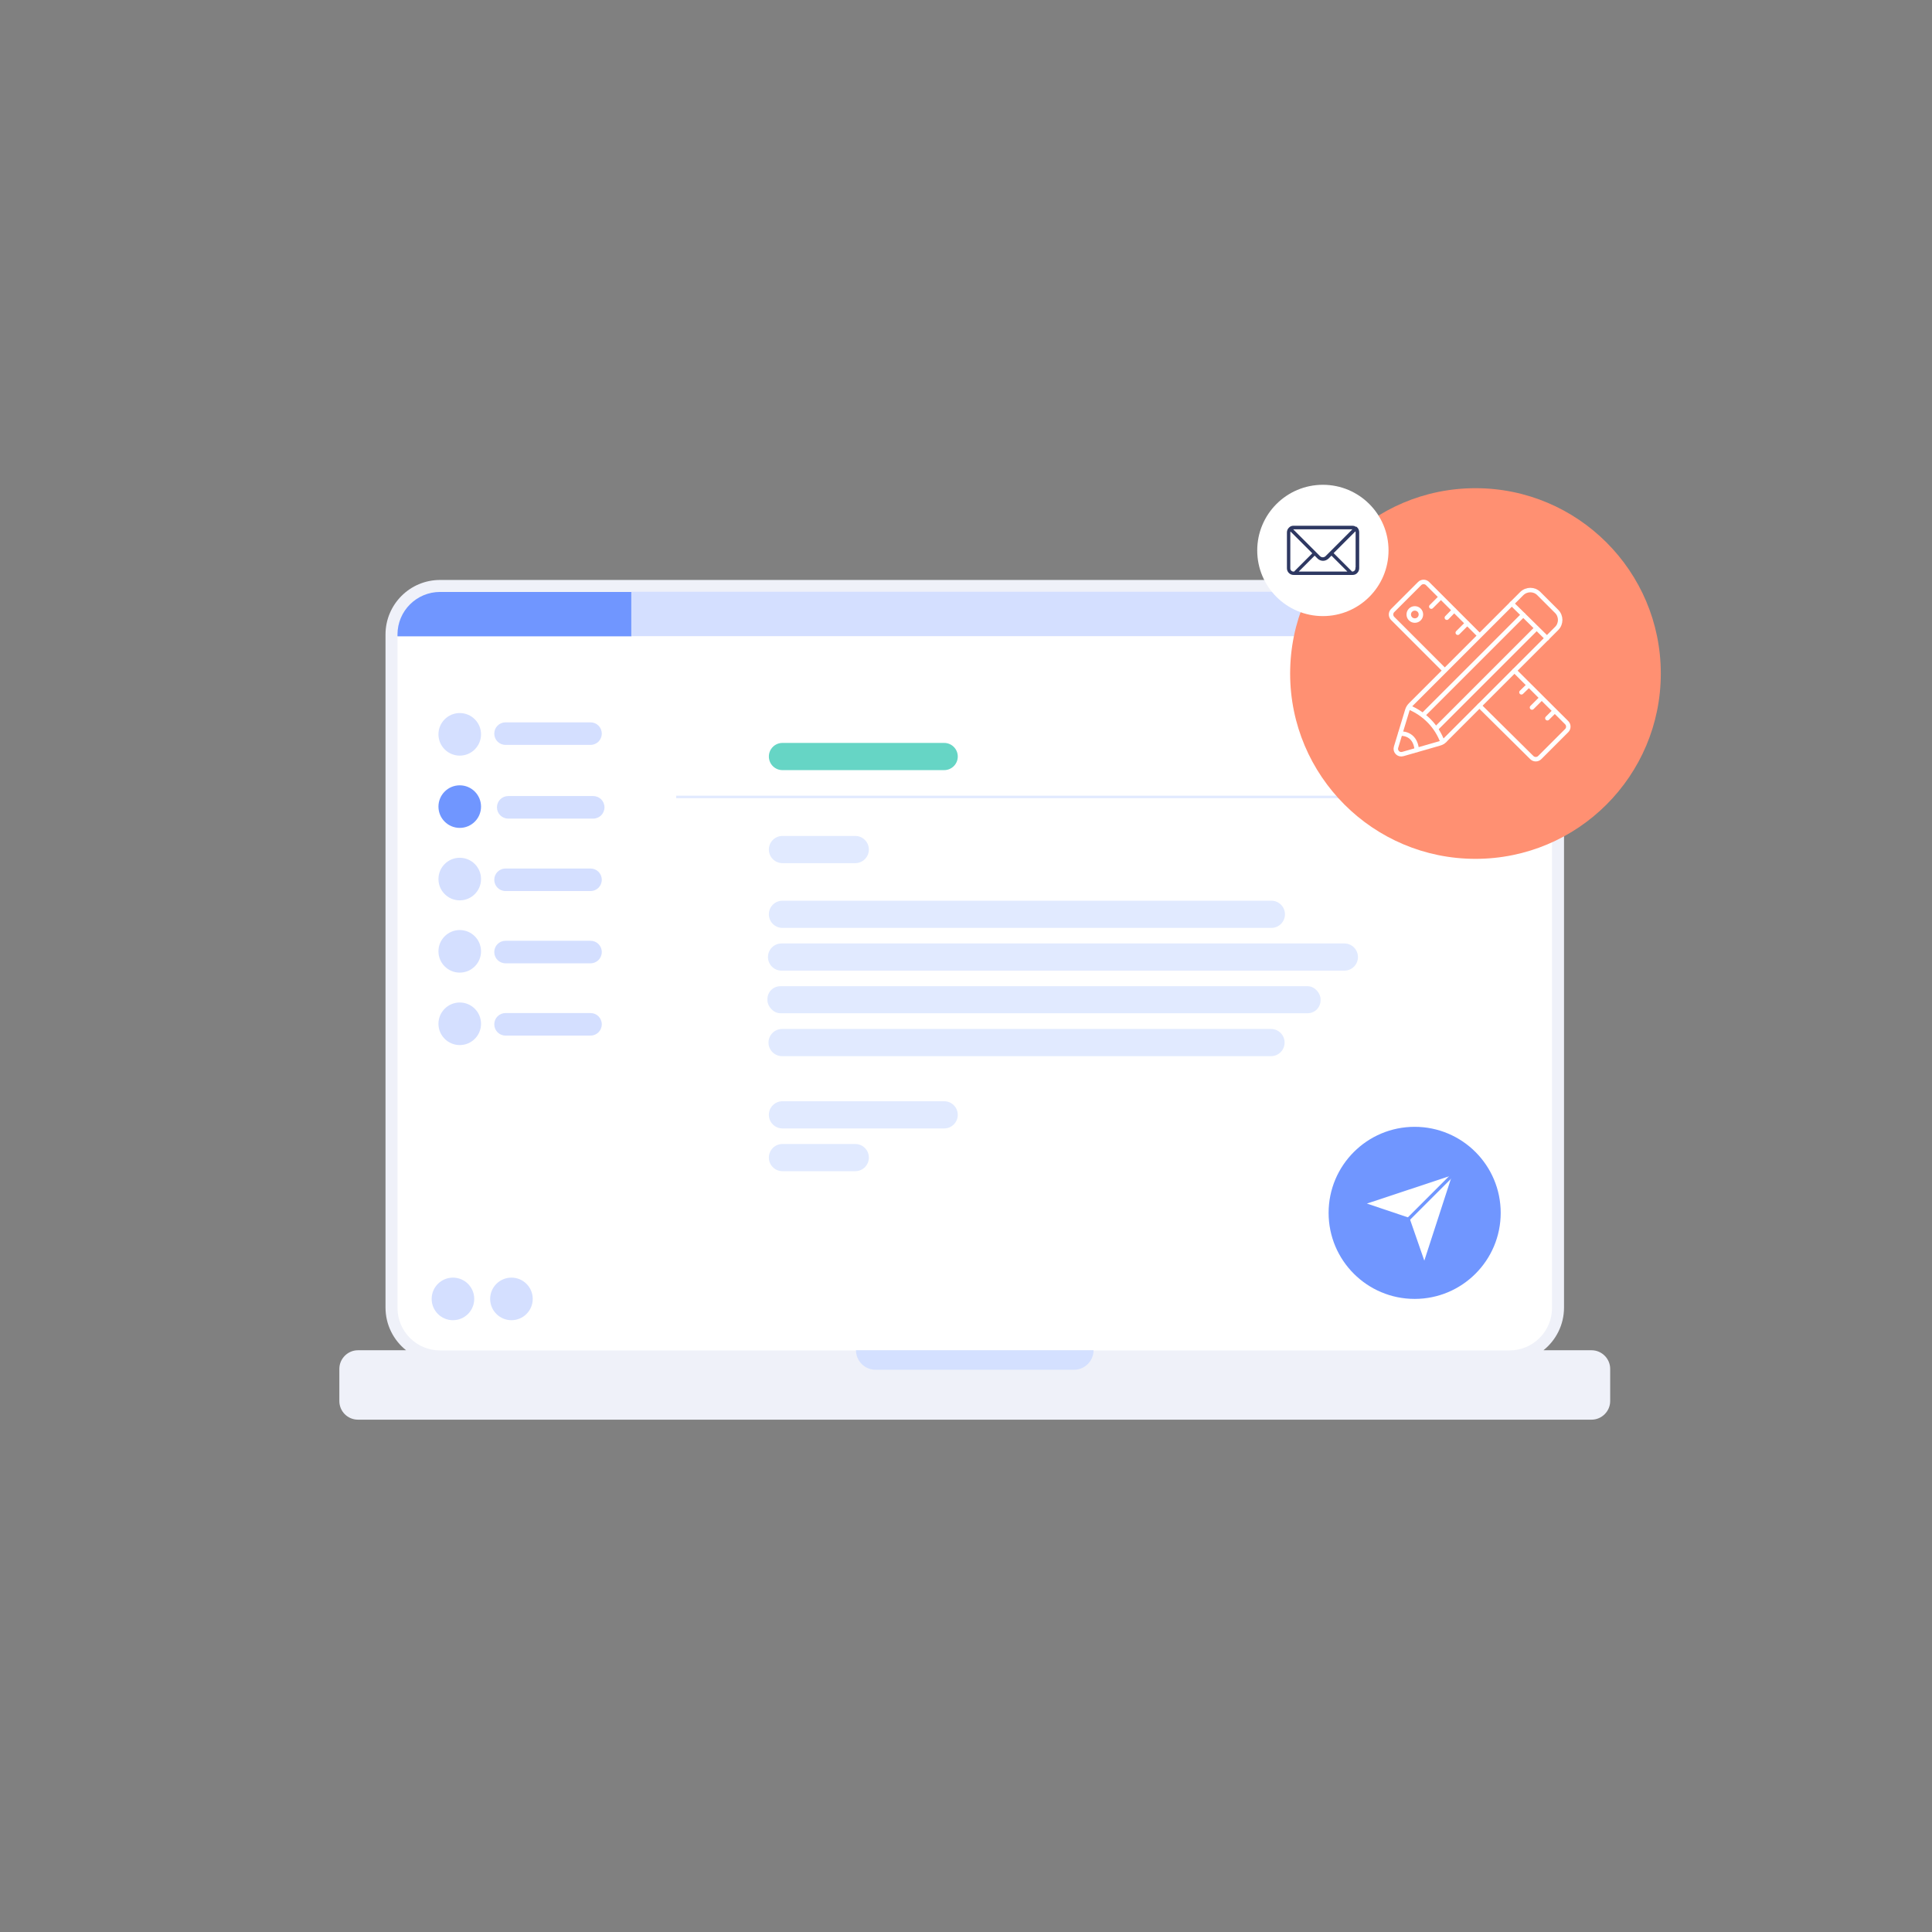 <svg xmlns="http://www.w3.org/2000/svg" xmlns:xlink="http://www.w3.org/1999/xlink" id="Calque_1" viewBox="0 0 1080 1080"><rect x="0" y="0" width="1080" height="1080" fill="#808080" stroke="none"/><defs><style>      .st0 {        fill: #d4e0ff;      }      .st1 {        fill: #e1eaff;      }      .st2 {        stroke: #7096ff;        stroke-width: 1.8px;      }      .st2, .st3 {        stroke-miterlimit: 10;      }      .st2, .st4 {        fill: none;      }      .st5 {        fill: #66d5c5;      }      .st3 {        fill: #2e3862;        stroke: #2e3862;      }      .st6 {        fill: #ff9072;      }      .st7 {        fill: #fff;      }      .st4 {        stroke: #fff;        stroke-linecap: round;        stroke-linejoin: round;        stroke-width: 2.5px;      }      .st8 {        fill: #7096ff;      }      .st9 {        fill: #eff1f9;      }      .st10 {        fill: #d4dfff;      }    </style></defs><path class="st9" d="M889.7,754.8h-26.9c7-5.6,11.5-14.2,11.5-23.9v-376.2c0-16.9-13.7-30.5-30.5-30.5H246c-16.9,0-30.5,13.7-30.5,30.5v376.2c0,9.7,4.5,18.3,11.5,23.9h-26.9c-5.7,0-10.4,4.7-10.4,10.4v18c0,5.7,4.6,10.4,10.4,10.4h689.6c5.7,0,10.4-4.7,10.4-10.4v-18c0-5.7-4.7-10.4-10.4-10.4h0Z"></path><path class="st7" d="M222.2,355.6v375.5c0,13.1,10.6,23.8,23.8,23.8h597.8c13.1,0,23.8-10.6,23.8-23.8v-375.5H222.2Z"></path><path class="st0" d="M478.5,754.8h132.8c0,6-4.9,10.9-10.9,10.9h-111c-6,0-10.9-4.9-10.9-10.9h0Z"></path><g><g><path class="st10" d="M282.6,403.8h47.5c3.5,0,6.3,2.8,6.3,6.3h0c0,3.5-2.8,6.3-6.3,6.3h-47.5c-3.5,0-6.3-2.8-6.3-6.3h0c0-3.5,2.8-6.3,6.3-6.3Z"></path><circle class="st10" cx="257" cy="410.5" r="11.9"></circle></g><g><path class="st10" d="M284.1,445h47.5c3.5,0,6.3,2.8,6.3,6.3h0c0,3.5-2.8,6.3-6.3,6.3h-47.5c-3.5,0-6.3-2.8-6.3-6.3h0c0-3.5,2.8-6.3,6.3-6.3Z"></path><circle class="st8" cx="257" cy="450.9" r="11.9"></circle></g><g><path class="st10" d="M282.6,485.5h47.5c3.5,0,6.3,2.8,6.3,6.3h0c0,3.5-2.8,6.3-6.3,6.3h-47.5c-3.5,0-6.3-2.8-6.3-6.3h0c0-3.5,2.8-6.3,6.3-6.3Z"></path><circle class="st10" cx="257" cy="491.4" r="11.9"></circle></g><g><path class="st10" d="M282.6,525.9h47.5c3.5,0,6.3,2.8,6.3,6.3h0c0,3.5-2.8,6.3-6.3,6.3h-47.5c-3.5,0-6.3-2.8-6.3-6.3h0c0-3.5,2.8-6.3,6.3-6.3Z"></path><circle class="st10" cx="257" cy="531.8" r="11.9"></circle></g><g><path class="st10" d="M282.6,566.3h47.5c3.5,0,6.3,2.8,6.3,6.3h0c0,3.5-2.8,6.3-6.3,6.3h-47.5c-3.5,0-6.3-2.8-6.3-6.3h0c0-3.5,2.8-6.3,6.3-6.3Z"></path><circle class="st10" cx="257" cy="572.3" r="11.9"></circle></g></g><circle class="st10" cx="253.2" cy="726.1" r="11.9"></circle><circle class="st10" cx="285.9" cy="726.1" r="11.9"></circle><g><path class="st8" d="M246,330.9c-13.1,0-23.8,10.6-23.8,23.8v1h130.8v-24.8h-107,0Z"></path><path class="st10" d="M867.5,354.6c0-13.1-10.6-23.8-23.8-23.8h-490.8v24.8h514.5v-1h0Z"></path></g><rect class="st7" x="378" y="397.1" width="439.9" height="309" rx="9" ry="9"></rect><rect class="st1" x="429" y="551.3" width="309.2" height="15.1" rx="7.2" ry="7.2"></rect><path class="st1" d="M436.9,527.4h314.6c4.2,0,7.6,3.4,7.6,7.6h0c0,4.2-3.4,7.6-7.6,7.6h-314.6c-4.2,0-7.6-3.4-7.6-7.6h0c0-4.2,3.4-7.6,7.6-7.6Z"></path><path class="st1" d="M710.5,590.4h-273.3c-4.2,0-7.6-3.4-7.6-7.6h0c0-4.2,3.4-7.6,7.6-7.6h273.3c4.2,0,7.6,3.4,7.6,7.6h0c0,4.2-3.4,7.6-7.6,7.6Z"></path><path class="st1" d="M437.4,503.5h273.3c4.2,0,7.6,3.4,7.6,7.6h0c0,4.2-3.4,7.6-7.6,7.6h-273.3c-4.2,0-7.6-3.4-7.6-7.6h0c0-4.2,3.4-7.6,7.6-7.6Z"></path><path class="st1" d="M437.4,615.6h90.4c4.2,0,7.6,3.4,7.6,7.6h0c0,4.2-3.4,7.6-7.6,7.6h-90.4c-4.2,0-7.6-3.4-7.6-7.6h0c0-4.2,3.4-7.6,7.6-7.6Z"></path><path class="st5" d="M437.4,415.3h90.4c4.2,0,7.6,3.4,7.6,7.6h0c0,4.2-3.4,7.6-7.6,7.6h-90.4c-4.2,0-7.6-3.4-7.6-7.6h0c0-4.2,3.4-7.6,7.6-7.6Z"></path><path class="st1" d="M437.4,467.3h40.7c4.2,0,7.6,3.4,7.6,7.6h0c0,4.2-3.4,7.6-7.6,7.6h-40.7c-4.2,0-7.6-3.4-7.6-7.6h0c0-4.2,3.4-7.6,7.6-7.6Z"></path><path class="st1" d="M437.4,639.5h40.7c4.2,0,7.6,3.4,7.6,7.6h0c0,4.2-3.4,7.6-7.6,7.6h-40.7c-4.2,0-7.6-3.4-7.6-7.6h0c0-4.2,3.4-7.6,7.6-7.6Z"></path><rect class="st1" x="378" y="444.8" width="439.9" height="1.4"></rect><g><circle class="st8" cx="790.8" cy="678" r="48.1"></circle><polygon class="st7" points="796.2 704.7 787.9 680.8 764.1 672.8 811.7 657 796.2 704.7"></polygon><line class="st2" x1="785.6" y1="683.2" x2="812.7" y2="656.1"></line></g><g><path class="st6" d="M824.8,272.9h0c57.2,0,103.6,46.4,103.6,103.6h0c0,57.2-46.4,103.6-103.6,103.6h0c-57.2,0-103.6-46.4-103.6-103.6h0c0-57.2,46.4-103.6,103.6-103.6Z"></path><g><path class="st4" d="M807.5,374.7l-29-29c-1.2-1.2-1.2-3.2,0-4.4l15.1-15.1c1.2-1.2,3.2-1.2,4.4,0l28.8,28.8"></path><path class="st4" d="M846.6,374.9l29.2,29.1c1.2,1.2,1.2,3.2,0,4.4l-15.1,15.1c-1.2,1.2-3.2,1.2-4.4,0l-29.3-29"></path><path class="st4" d="M807.8,413.7l62.4-62.4c2.6-2.6,2.6-6.9,0-9.5l-10-10c-2.6-2.6-6.8-2.6-9.5,0l-62.2,62.2c-.8.8-1.5,1.9-1.8,3l-6.3,20.7c-.7,2.3,1.4,4.5,3.8,3.8l20.5-5.9c1.2-.3,2.2-1,3.1-1.8h0Z"></path><line class="st4" x1="805.3" y1="333.9" x2="800.1" y2="339.1"></line><line class="st4" x1="812.8" y1="341.2" x2="808.8" y2="345.3"></line><line class="st4" x1="854.2" y1="383.4" x2="850.5" y2="387"></line><line class="st4" x1="868.8" y1="397.7" x2="865" y2="401.5"></line><line class="st4" x1="820.1" y1="348.5" x2="814.9" y2="353.7"></line><path class="st4" d="M844.7,383.4"></path><path class="st4" d="M849.8,378.4"></path><line class="st4" x1="861.4" y1="390.5" x2="856.4" y2="395.5"></line><path class="st4" d="M794.3,343.5c0,1.9-1.5,3.4-3.4,3.4s-3.4-1.5-3.4-3.4,1.5-3.4,3.4-3.4,3.4,1.5,3.4,3.4Z"></path><line class="st4" x1="845.1" y1="337.4" x2="864.8" y2="356.8"></line><path class="st4" d="M851.5,343.7"></path><path class="st4" d="M787.7,395.4h0c8.7,3.7,15.4,10.5,18.7,19.4h0"></path><line class="st4" x1="851.5" y1="343.7" x2="795.6" y2="399.6"></line><line class="st4" x1="858.9" y1="351.2" x2="803" y2="407.1"></line><path class="st4" d="M782.8,410.1s8.3-.8,9.2,9.1"></path></g><g><circle class="st7" cx="739.5" cy="307.7" r="36.7"></circle><path class="st3" d="M758.2,295.2s0,0,0,0c0,0-.1,0-.2-.1-.5-.4-1.2-.7-2-.7h-33c-.8,0-1.5.3-2,.8,0,0,0,0,0,0,0,0,0,0,0,0-.7.6-1.1,1.5-1.1,2.4v20.1c0,1.8,1.5,3.2,3.2,3.2h33c.9,0,1.7-.3,2.3-1,.6-.6.9-1.4.9-2.3v-20.1c0-.9-.4-1.8-1-2.4h0ZM723,295.4h33c.4,0,.7.1,1,.2l-15.6,15.6c-1.1,1.1-2.8,1.1-3.9,0l-15.6-15.6c.3-.1.6-.2,1-.2h0ZM723,320c-1.2,0-2.2-1-2.2-2.2v-20.1c0-.5.2-1,.5-1.4l13,13-10.8,10.8h-.4ZM724.8,320l10.1-10.1,2,2c.7.7,1.7,1.1,2.7,1.1s1.9-.4,2.7-1.1l2-2,10.1,10.1h-29.4ZM758.2,317.7c0,.6-.2,1.1-.6,1.6-.4.4-1,.7-1.6.7h-.4l-10.8-10.8,13-13c.3.4.5.9.5,1.4v20.1h0Z"></path></g></g></svg>
